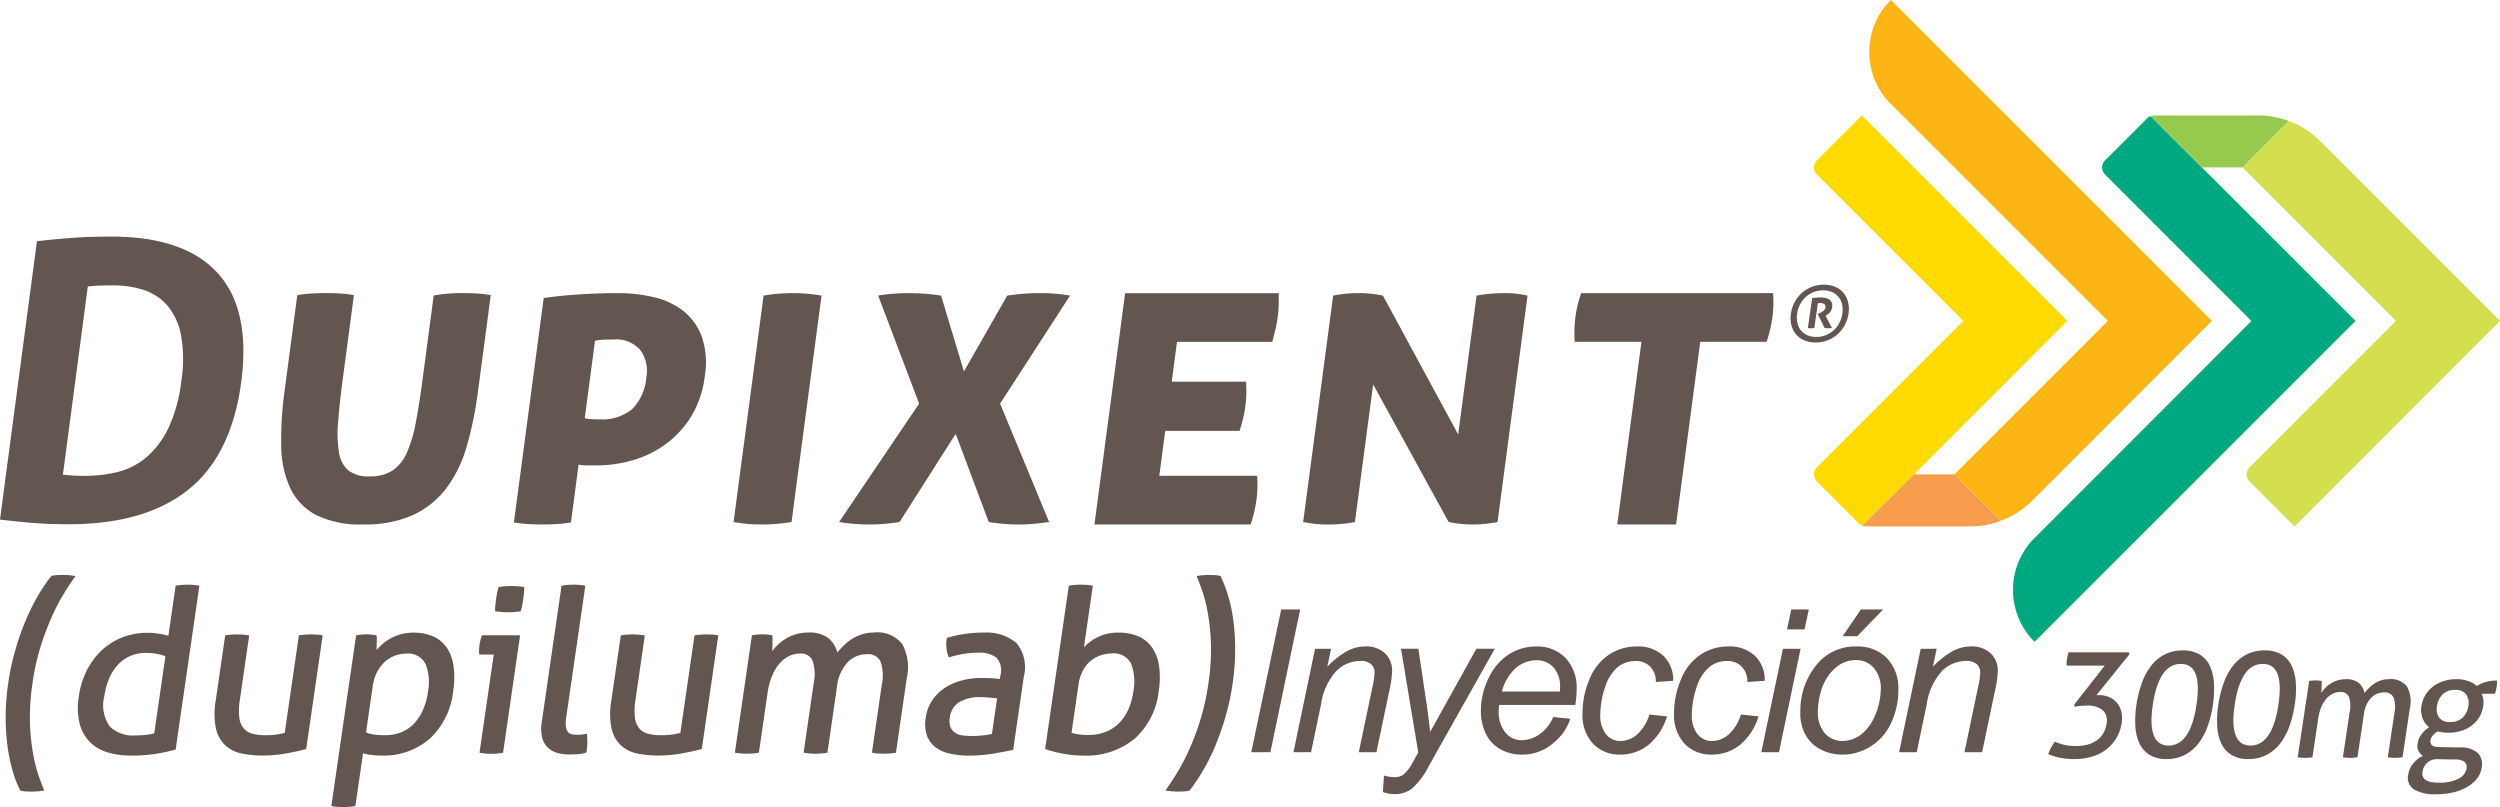 <svg id="Dark" xmlns="http://www.w3.org/2000/svg" width="238.491" height="77" viewBox="0 0 238.491 77">
  <path id="Path_1617" data-name="Path 1617" d="M319.649,109.892a4.573,4.573,0,0,0,1.031-.114,2.642,2.642,0,0,0,.878-.369,2.282,2.282,0,0,0,.651-.66,2.425,2.425,0,0,0,.353-.985,1.319,1.319,0,0,0-.385-1.3,2.235,2.235,0,0,0-1.454-.425c-.19,0-.382.007-.579.021a3.591,3.591,0,0,0-.587.092l-.084-.2,2.925-3.73h-3.643a3.087,3.087,0,0,1,.033-.61c.016-.1.036-.213.063-.326s.056-.222.091-.327h5.744l.073.17-3.167,3.928a.377.377,0,0,1,.1-.014h.113a2.413,2.413,0,0,1,1.121.235,1.916,1.916,0,0,1,.717.61,2.122,2.122,0,0,1,.351.836,2.761,2.761,0,0,1,.02.914,4.032,4.032,0,0,1-.553,1.567,3.911,3.911,0,0,1-1.022,1.092,4.221,4.221,0,0,1-1.358.638,5.948,5.948,0,0,1-1.576.206,7.1,7.1,0,0,1-1.316-.114,5.72,5.72,0,0,1-1.181-.354,2.8,2.8,0,0,1,.255-.61,6.834,6.834,0,0,1,.362-.581,5.437,5.437,0,0,0,.906.3,4.889,4.889,0,0,0,1.118.114" transform="translate(-121.607 -38.728)" fill="#63554f"/>
  <path id="Path_1618" data-name="Path 1618" d="M337.879,105.835a10.547,10.547,0,0,1-.517,2.085,5.887,5.887,0,0,1-.89,1.638,3.931,3.931,0,0,1-1.3,1.077,3.679,3.679,0,0,1-1.718.391,3.018,3.018,0,0,1-1.6-.391,2.553,2.553,0,0,1-.973-1.077,4.349,4.349,0,0,1-.4-1.638,9.72,9.72,0,0,1,.1-2.085,10.653,10.653,0,0,1,.516-2.07,5.941,5.941,0,0,1,.89-1.645,3.852,3.852,0,0,1,1.294-1.077,3.729,3.729,0,0,1,1.717-.383,3.06,3.06,0,0,1,1.6.383,2.481,2.481,0,0,1,.974,1.077,4.47,4.47,0,0,1,.4,1.645,9.756,9.756,0,0,1-.1,2.07m-3.064-3.885q-2.085,0-2.665,3.885t1.5,3.9q2.084,0,2.667-3.9t-1.505-3.885" transform="translate(-126.771 -38.613)" fill="#63554f"/>
  <path id="Path_1619" data-name="Path 1619" d="M350.532,105.835a10.633,10.633,0,0,1-.516,2.085,5.887,5.887,0,0,1-.891,1.638,3.935,3.935,0,0,1-1.294,1.077,3.68,3.68,0,0,1-1.718.391,3.014,3.014,0,0,1-1.6-.391,2.55,2.55,0,0,1-.973-1.077,4.372,4.372,0,0,1-.4-1.638,9.8,9.8,0,0,1,.105-2.085,10.566,10.566,0,0,1,.516-2.07,5.956,5.956,0,0,1,.89-1.645,3.844,3.844,0,0,1,1.3-1.077,3.721,3.721,0,0,1,1.715-.383,3.064,3.064,0,0,1,1.6.383,2.484,2.484,0,0,1,.973,1.077,4.446,4.446,0,0,1,.4,1.645,9.675,9.675,0,0,1-.1,2.07m-3.064-3.885q-2.085,0-2.665,3.885t1.5,3.9q2.086,0,2.668-3.9t-1.505-3.885" transform="translate(-131.625 -38.613)" fill="#63554f"/>
  <path id="Path_1620" data-name="Path 1620" d="M356.7,105.293c.106-.019.211-.034.311-.044s.2-.013.308-.013.2,0,.288.013.183.025.284.044c.007.141.007.328,0,.56a5.247,5.247,0,0,1-.045.589,3.272,3.272,0,0,1,.392-.489,2.827,2.827,0,0,1,.516-.418,2.69,2.69,0,0,1,.648-.3,2.53,2.53,0,0,1,.767-.114,1.91,1.91,0,0,1,1.259.348,1.766,1.766,0,0,1,.558.971,4.174,4.174,0,0,1,.419-.483,3.283,3.283,0,0,1,.524-.425,2.652,2.652,0,0,1,.627-.3,2.393,2.393,0,0,1,.753-.114,1.924,1.924,0,0,1,1.731.709,3.007,3.007,0,0,1,.261,2.1l-.693,4.636a3.42,3.42,0,0,1-.361.043c-.134.01-.254.015-.357.015s-.219,0-.346-.015a3.109,3.109,0,0,1-.341-.043l.632-4.226a2.712,2.712,0,0,0-.078-1.467.9.9,0,0,0-.906-.489,1.7,1.7,0,0,0-1.248.525,2.675,2.675,0,0,0-.678,1.545l-.615,4.112a3.344,3.344,0,0,1-.353.043c-.129.01-.245.015-.35.015s-.218,0-.345-.015a3.05,3.05,0,0,1-.341-.043l.646-4.325a2.678,2.678,0,0,0-.071-1.425.825.825,0,0,0-.837-.476,1.615,1.615,0,0,0-.689.157,1.919,1.919,0,0,0-.616.468,2.885,2.885,0,0,0-.487.787,4.45,4.45,0,0,0-.3,1.1l-.555,3.715a3.4,3.4,0,0,1-.354.043q-.193.015-.35.015c-.1,0-.221,0-.353-.015a3.029,3.029,0,0,1-.348-.043Z" transform="translate(-136.415 -40.326)" fill="#63554f"/>
  <path id="Path_1621" data-name="Path 1621" d="M377.6,111.63a2.467,2.467,0,0,1,1.749.539,1.578,1.578,0,0,1,.357,1.4,2.158,2.158,0,0,1-.454,1.042,3.287,3.287,0,0,1-.941.795,4.856,4.856,0,0,1-1.318.51,6.732,6.732,0,0,1-1.579.178,4.039,4.039,0,0,1-2.159-.454,1.323,1.323,0,0,1-.552-1.432,2.088,2.088,0,0,1,.468-1.042,2.785,2.785,0,0,1,.917-.73,1.364,1.364,0,0,1-.406-.462,1.079,1.079,0,0,1-.089-.687,1.936,1.936,0,0,1,.37-.907,3.053,3.053,0,0,1,.732-.682,1.973,1.973,0,0,1-.625-.843,2.236,2.236,0,0,1-.11-1.17,2.866,2.866,0,0,1,.349-1.007,2.912,2.912,0,0,1,.7-.815,3.226,3.226,0,0,1,1.01-.546,3.972,3.972,0,0,1,1.293-.2,3.181,3.181,0,0,1,1.128.184,2.679,2.679,0,0,1,.817.468,2.756,2.756,0,0,1,.822-.376,3.842,3.842,0,0,1,1.086-.149,2.9,2.9,0,0,1-.033.6c-.016.1-.037.213-.062.325s-.058.227-.093.34h-1.277a1.762,1.762,0,0,1,.162.525,2.186,2.186,0,0,1-.012.652,2.8,2.8,0,0,1-.369,1.05,2.843,2.843,0,0,1-.722.8,3.285,3.285,0,0,1-1,.51,3.992,3.992,0,0,1-1.2.178,3.746,3.746,0,0,1-1.031-.128,1.776,1.776,0,0,0-.442.348.918.918,0,0,0-.267.5.546.546,0,0,0,.118.447c.1.128.367.2.791.206Zm-2.083,1.121a1.348,1.348,0,0,0-1.007.34,1.436,1.436,0,0,0-.446.851.864.864,0,0,0,.051.511.745.745,0,0,0,.314.319,1.623,1.623,0,0,0,.528.17,4.482,4.482,0,0,0,.695.049,3.83,3.83,0,0,0,1.828-.376,1.327,1.327,0,0,0,.78-.943.713.713,0,0,0-.171-.652,1.482,1.482,0,0,0-.958-.24Zm1.183-3.545a1.631,1.631,0,0,0,1.2-.426,1.869,1.869,0,0,0,.531-1.092,1.488,1.488,0,0,0-.2-1.113,1.217,1.217,0,0,0-1.069-.432,1.6,1.6,0,0,0-1.192.432,1.952,1.952,0,0,0-.528,1.113,1.461,1.461,0,0,0,.2,1.092,1.208,1.208,0,0,0,1.064.426" transform="translate(-142.963 -40.326)" fill="#63554f"/>
  <path id="Path_1622" data-name="Path 1622" d="M193.658,107.939l2.852-13.62h1.812l-2.843,13.62Z" transform="translate(-74.289 -36.181)" fill="#63554f"/>
  <path id="Path_1623" data-name="Path 1623" d="M200.184,110.136l2.062-9.867h1.524l-.362,1.719a8.075,8.075,0,0,1,1.858-1.478,3.7,3.7,0,0,1,1.765-.464,2.617,2.617,0,0,1,1.881.65,2.287,2.287,0,0,1,.683,1.738,9.717,9.717,0,0,1-.242,1.728l-1.254,5.974h-1.682l1.31-6.253a7.151,7.151,0,0,0,.195-1.347,1.025,1.025,0,0,0-.339-.8,1.412,1.412,0,0,0-.98-.307,3.3,3.3,0,0,0-2.3.93,5.927,5.927,0,0,0-1.482,3.186l-.957,4.59Z" transform="translate(-76.793 -38.379)" fill="#63554f"/>
  <path id="Path_1624" data-name="Path 1624" d="M214.031,114.084l.1-1.58a3.65,3.65,0,0,0,1.013.149,1.362,1.362,0,0,0,.827-.232,3.861,3.861,0,0,0,.892-1.152l.539-.966-1.645-9.9h1.654l.743,4.989q.223,1.477.381,2.955l4.413-7.944h1.756l-6.29,11.178a7.168,7.168,0,0,1-1.617,2.165,2.641,2.641,0,0,1-1.626.529,3.436,3.436,0,0,1-1.143-.2" transform="translate(-82.105 -38.518)" fill="#63554f"/>
  <path id="Path_1625" data-name="Path 1625" d="M236.087,106.783l1.635.166a4.948,4.948,0,0,1-1.622,2.315,4.471,4.471,0,0,1-3.024,1.1,4.085,4.085,0,0,1-2.012-.507,3.316,3.316,0,0,1-1.393-1.473,4.891,4.891,0,0,1-.479-2.2,7.03,7.03,0,0,1,.748-3.136,5.355,5.355,0,0,1,1.937-2.258,4.794,4.794,0,0,1,2.574-.738,3.734,3.734,0,0,1,2.82,1.1,4.137,4.137,0,0,1,1.054,2.992,8.8,8.8,0,0,1-.129,1.486h-7.266a4.135,4.135,0,0,0-.038.52,3.125,3.125,0,0,0,.637,2.114,1.988,1.988,0,0,0,1.556.729,3,3,0,0,0,1.7-.566,3.692,3.692,0,0,0,1.3-1.635m-4.887-2.444h5.538q.009-.26.009-.372a2.727,2.727,0,0,0-.632-1.937,2.129,2.129,0,0,0-1.626-.674,2.992,2.992,0,0,0-1.965.743,4.466,4.466,0,0,0-1.324,2.239" transform="translate(-87.921 -38.379)" fill="#63554f"/>
  <path id="Path_1626" data-name="Path 1626" d="M251.3,106.541l1.682.177a5.649,5.649,0,0,1-1.8,2.745,4.235,4.235,0,0,1-2.653.9,3.447,3.447,0,0,1-2.606-1.04,4.029,4.029,0,0,1-1-2.908,8.3,8.3,0,0,1,.64-3.177,5.142,5.142,0,0,1,1.835-2.374,4.731,4.731,0,0,1,2.727-.813,3.475,3.475,0,0,1,2.519.9,3.15,3.15,0,0,1,.928,2.374l-1.653.112a2.005,2.005,0,0,0-.544-1.468,1.912,1.912,0,0,0-1.407-.53,2.6,2.6,0,0,0-1.757.641,4.224,4.224,0,0,0-1.166,1.947,8.157,8.157,0,0,0-.423,2.514,2.793,2.793,0,0,0,.558,1.9,1.761,1.761,0,0,0,1.375.632,2.421,2.421,0,0,0,1.566-.623,4.091,4.091,0,0,0,1.175-1.9" transform="translate(-93.957 -38.379)" fill="#63554f"/>
  <path id="Path_1627" data-name="Path 1627" d="M265.466,106.541l1.682.177a5.65,5.65,0,0,1-1.8,2.745,4.235,4.235,0,0,1-2.653.9,3.447,3.447,0,0,1-2.606-1.04,4.029,4.029,0,0,1-1-2.908,8.3,8.3,0,0,1,.64-3.177,5.141,5.141,0,0,1,1.835-2.374,4.731,4.731,0,0,1,2.727-.813,3.475,3.475,0,0,1,2.519.9,3.15,3.15,0,0,1,.928,2.374l-1.653.112a2.005,2.005,0,0,0-.544-1.468,1.912,1.912,0,0,0-1.407-.53,2.6,2.6,0,0,0-1.757.641,4.224,4.224,0,0,0-1.166,1.947,8.157,8.157,0,0,0-.423,2.514,2.793,2.793,0,0,0,.558,1.9,1.761,1.761,0,0,0,1.375.632,2.421,2.421,0,0,0,1.566-.623,4.091,4.091,0,0,0,1.175-1.9" transform="translate(-99.39 -38.379)" fill="#63554f"/>
  <path id="Path_1628" data-name="Path 1628" d="M272.593,107.939l2.063-9.867h1.682l-2.062,9.867Zm2.453-11.716.4-1.9h1.673l-.4,1.9Z" transform="translate(-104.569 -36.181)" fill="#63554f"/>
  <path id="Path_1629" data-name="Path 1629" d="M278.639,104.2a6.9,6.9,0,0,1,1.7-4.785,4.712,4.712,0,0,1,3.679-1.561,3.844,3.844,0,0,1,2.875,1.115,4.117,4.117,0,0,1,1.092,3.01,7.347,7.347,0,0,1-.688,3.164,5.11,5.11,0,0,1-1.956,2.243,5.02,5.02,0,0,1-2.671.781,4.462,4.462,0,0,1-2.1-.492,3.41,3.41,0,0,1-1.441-1.394,4.243,4.243,0,0,1-.5-2.081m1.682-.168a3,3,0,0,0,.669,2.114,2.219,2.219,0,0,0,1.7.72,2.782,2.782,0,0,0,1.068-.218,3.1,3.1,0,0,0,.985-.664,4.494,4.494,0,0,0,.775-1.018,6.655,6.655,0,0,0,.8-3,2.973,2.973,0,0,0-.673-2.077,2.2,2.2,0,0,0-1.7-.739,2.825,2.825,0,0,0-1.441.377,3.859,3.859,0,0,0-1.175,1.1,4.931,4.931,0,0,0-.771,1.686,7.006,7.006,0,0,0-.246,1.714m2.369-7.154,1.746-2.554h2.119l-2.471,2.554Z" transform="translate(-106.889 -36.181)" fill="#63554f"/>
  <path id="Path_1630" data-name="Path 1630" d="M293.917,110.136l2.062-9.867H297.5l-.362,1.719A8.074,8.074,0,0,1,299,100.51a3.7,3.7,0,0,1,1.765-.464,2.616,2.616,0,0,1,1.881.65,2.287,2.287,0,0,1,.683,1.738,9.716,9.716,0,0,1-.242,1.728l-1.254,5.974h-1.682l1.31-6.253a7.15,7.15,0,0,0,.195-1.347,1.025,1.025,0,0,0-.339-.8,1.412,1.412,0,0,0-.98-.307,3.3,3.3,0,0,0-2.3.93,5.927,5.927,0,0,0-1.482,3.186l-.957,4.59Z" transform="translate(-112.749 -38.379)" fill="#63554f"/>
  <path id="Path_1631" data-name="Path 1631" d="M371.628,37.8l-19.6,19.612-4.182-4.185-.154-.162a.942.942,0,0,1-.236-.615.991.991,0,0,1,.245-.638l.125-.131L361.706,37.8,347.065,23.161l4.429-4.42a8.249,8.249,0,0,1,2.812,1.736Z" transform="translate(-133.138 -7.189)" fill="#d3df4e"/>
  <path id="Path_1632" data-name="Path 1632" d="M324.666,17.974a.941.941,0,0,0-.275.158l-4.17,4.169a1.036,1.036,0,0,0-.186.561.977.977,0,0,0,.25.635l.11.118,13.891,13.9L313.6,58.217l-.069.062a7.017,7.017,0,0,0-.271,9.491l.34.35L344.221,37.51Z" transform="translate(-119.51 -6.895)" fill="#00a880"/>
  <path id="Path_1633" data-name="Path 1633" d="M337.752,22.825h3.854l4.418-4.424a8.2,8.2,0,0,0-2.948-.536h-9.9a.915.915,0,0,0-.345.067Z" transform="translate(-127.678 -6.853)" fill="#96ca4f"/>
  <path id="Path_1634" data-name="Path 1634" d="M291.362,0l-.345.353a7.023,7.023,0,0,0,.266,9.5l.072.062,20.7,20.7L297.414,45.256l4.434,4.426a8.4,8.4,0,0,0,2.808-1.736l.435-.427,16.893-16.905Z" transform="translate(-110.977)" fill="#fcb515"/>
  <path id="Path_1635" data-name="Path 1635" d="M304.912,37.467,290.284,52.109,288.776,53.6l-2.113,2.106L285.354,57a1.036,1.036,0,0,1-.343-.224L285,56.772l-3.927-3.934-.062-.065a1,1,0,0,1-.269-.676.987.987,0,0,1,.245-.631l.137-.136,13.86-13.863L281.067,23.554,281,23.488a.994.994,0,0,1-.274-.668,1.051,1.051,0,0,1,.213-.592l.21-.213,4.158-4.15Z" transform="translate(-107.691 -6.853)" fill="#ffda02"/>
  <path id="Path_1636" data-name="Path 1636" d="M301.434,77.86a8.523,8.523,0,0,1-2.948.523H288.6a1.056,1.056,0,0,1-.369-.069l1.31-1.3,3.62-3.6H297Z" transform="translate(-110.569 -28.165)" fill="#f89c4d"/>
  <path id="Path_1637" data-name="Path 1637" d="M6.552,64.056q7.276,0,11.4-3.288T23.011,50.5q.919-6.941-2.257-10.415T10.6,36.614q-2.069,0-3.785.129t-3.292.314L0,63.611q1.526.185,3.1.315t3.454.129M8.376,41.379a10.943,10.943,0,0,1,1.212-.092q.686-.019,1.2-.019a9.421,9.421,0,0,1,2.88.424,5.083,5.083,0,0,1,2.262,1.46,6.048,6.048,0,0,1,1.327,2.806,13.027,13.027,0,0,1,.04,4.432,14.47,14.47,0,0,1-1.22,4.469,8.593,8.593,0,0,1-2.066,2.769A6.691,6.691,0,0,1,11.3,59.051a12.883,12.883,0,0,1-3.209.388c-.492,0-.91-.011-1.251-.038s-.621-.048-.839-.073Z" transform="translate(0 -14.045)" fill="#63554f"/>
  <path id="Path_1638" data-name="Path 1638" d="M62.171,45.4q-.694-.038-1.355-.039-.545,0-1.209.039a13.688,13.688,0,0,0-1.541.195l-1.051,7.926q-.314,2.372-.644,4.119a13.07,13.07,0,0,1-.852,2.914,3.93,3.93,0,0,1-1.375,1.729,3.865,3.865,0,0,1-2.173.564,3.153,3.153,0,0,1-2.043-.564,2.808,2.808,0,0,1-.9-1.729,11.591,11.591,0,0,1-.08-2.914q.134-1.75.449-4.119l1.056-7.964a11.106,11.106,0,0,0-1.32-.156q-.675-.038-1.335-.039c-.465,0-.928.014-1.384.039a12.149,12.149,0,0,0-1.361.156l-1.216,9.169a33.472,33.472,0,0,0-.318,5.186,9.919,9.919,0,0,0,.846,4.022,5.622,5.622,0,0,0,2.456,2.583,9.491,9.491,0,0,0,4.54.915,11.094,11.094,0,0,0,4.765-.915,8.387,8.387,0,0,0,3.178-2.583,12.375,12.375,0,0,0,1.932-4.022,35.329,35.329,0,0,0,1.056-5.186l1.216-9.169a11.114,11.114,0,0,0-1.339-.156" transform="translate(-16.692 -17.402)" fill="#63554f"/>
  <path id="Path_1639" data-name="Path 1639" d="M94.115,59.7a9.294,9.294,0,0,0,2.371-2.644,9.493,9.493,0,0,0,1.253-3.73,7.716,7.716,0,0,0-.3-3.867,5.613,5.613,0,0,0-1.813-2.448A7.261,7.261,0,0,0,92.8,45.733a14.977,14.977,0,0,0-3.331-.369q-1.75,0-3.591.116t-3.5.35L79.536,67.24a12.265,12.265,0,0,0,1.378.155q.694.039,1.316.039.7,0,1.384-.039a12.049,12.049,0,0,0,1.362-.155l.731-5.517a4.211,4.211,0,0,0,.844.077h.855a12.3,12.3,0,0,0,3.566-.524A10.057,10.057,0,0,0,94.115,59.7M87.677,57.41c-.208,0-.452-.006-.735-.02a2.426,2.426,0,0,1-.648-.1l.978-7.382a4.384,4.384,0,0,1,.849-.1c.351-.013.657-.019.916-.019A3.042,3.042,0,0,1,91.6,50.8a3.377,3.377,0,0,1,.569,2.6,4.842,4.842,0,0,1-1.332,3.012,4.487,4.487,0,0,1-3.162.992" transform="translate(-30.511 -17.402)" fill="#63554f"/>
  <path id="Path_1640" data-name="Path 1640" d="M119.061,67.2l2.863-21.6a16.288,16.288,0,0,0-5.527,0l-2.864,21.6a14.775,14.775,0,0,0,2.712.235,16.974,16.974,0,0,0,2.816-.235" transform="translate(-43.552 -17.402)" fill="#63554f"/>
  <path id="Path_1641" data-name="Path 1641" d="M145.224,55.907,151.9,45.6a16.541,16.541,0,0,0-2.828-.235,21.466,21.466,0,0,0-3.168.235l-4.13,7.238L139.594,45.6a20.717,20.717,0,0,0-3.108-.235,17.757,17.757,0,0,0-2.893.235L137.5,55.907,129.867,67.2a17.815,17.815,0,0,0,5.766,0l5.356-8.416,3.151,8.416a17.157,17.157,0,0,0,2.829.235c.47,0,.941-.015,1.4-.055s.974-.1,1.532-.18Z" transform="translate(-49.819 -17.402)" fill="#63554f"/>
  <path id="Path_1642" data-name="Path 1642" d="M169.384,67.435h14.9a12.6,12.6,0,0,0,.554-2.362,10.039,10.039,0,0,0,.094-1.163c.007-.348,0-.721-.031-1.121h-9.333l.568-4.287h7.09q.206-.639.336-1.182a11.012,11.012,0,0,0,.218-1.181,10.25,10.25,0,0,0,.092-1.163c.007-.346,0-.733-.025-1.162h-7.09l.5-3.8h9.093q.159-.6.294-1.161a11.747,11.747,0,0,0,.219-1.2,9.875,9.875,0,0,0,.094-1.161c.006-.347.009-.722.009-1.121H172.31Z" transform="translate(-64.977 -17.402)" fill="#63554f"/>
  <path id="Path_1643" data-name="Path 1643" d="M218.229,45.6l-1.755,13.249L209.293,45.6a11.671,11.671,0,0,0-2.36-.236,12.43,12.43,0,0,0-2.385.236l-2.863,21.6a11.36,11.36,0,0,0,2.438.235,12.648,12.648,0,0,0,2.5-.235l1.74-13.132,7.2,13.132a11.488,11.488,0,0,0,2.321.235,12.219,12.219,0,0,0,2.344-.235l2.863-21.6a10.015,10.015,0,0,0-2.241-.236,14.934,14.934,0,0,0-2.62.236" transform="translate(-77.369 -17.402)" fill="#63554f"/>
  <path id="Path_1644" data-name="Path 1644" d="M244.309,45.363q-.2.6-.329,1.121a10.771,10.771,0,0,0-.214,1.162,11.969,11.969,0,0,0-.074,2.363h6.37l-2.31,17.425h5.609l2.309-17.425H262a12.852,12.852,0,0,0,.555-2.363,10.432,10.432,0,0,0,.093-1.162q.009-.521-.032-1.121Z" transform="translate(-93.472 -17.402)" fill="#63554f"/>
  <path id="Path_1645" data-name="Path 1645" d="M6.9,89a7.842,7.842,0,0,0-1.167,0,3.112,3.112,0,0,0-.463.067l-.026.006-.016.02A15.683,15.683,0,0,0,4,90.9a20.28,20.28,0,0,0-1.173,2.338,25.3,25.3,0,0,0-1.005,2.834,23.5,23.5,0,0,0-.7,3.245,22.006,22.006,0,0,0-.242,3.235,21.244,21.244,0,0,0,.186,2.825,15.935,15.935,0,0,0,.493,2.352,9.9,9.9,0,0,0,.707,1.793l.016.03.033.009a2.831,2.831,0,0,0,.435.067c.173.014.356.022.543.022s.408-.007.612-.022.39-.037.557-.066l.1-.017-.038-.089c-.129-.3-.3-.748-.5-1.322A14.779,14.779,0,0,1,3.489,106a20.048,20.048,0,0,1-.293-2.943,21.057,21.057,0,0,1,.239-3.717,22.46,22.46,0,0,1,.841-3.729,25.183,25.183,0,0,1,1.147-2.945,19.784,19.784,0,0,1,1.16-2.149c.372-.582.668-1.027.881-1.322l.071-.1-.12-.023c-.154-.028-.324-.05-.517-.066" transform="translate(-0.339 -34.134)" fill="#63554f"/>
  <path id="Path_1646" data-name="Path 1646" d="M23.053,90.509c-.194-.014-.373-.022-.531-.022s-.323.007-.526.022a5.408,5.408,0,0,0-.557.067l-.055.009-.693,4.775a7.128,7.128,0,0,0-.9-.192,6.735,6.735,0,0,0-3.5.349,6.286,6.286,0,0,0-1.959,1.233,6.776,6.776,0,0,0-1.421,1.91,7.924,7.924,0,0,0-.761,2.461,6.458,6.458,0,0,0,.077,2.642,3.922,3.922,0,0,0,1,1.759,3.99,3.99,0,0,0,1.715.979,7.862,7.862,0,0,0,2.19.293,15.036,15.036,0,0,0,2.3-.163,16.616,16.616,0,0,0,1.9-.4l.049-.013,2.256-15.556.01-.073-.073-.014a4.878,4.878,0,0,0-.526-.067M17.5,104.872a3.135,3.135,0,0,1-2.4-.86,3.475,3.475,0,0,1-.526-2.87,6.971,6.971,0,0,1,.442-1.653,4.56,4.56,0,0,1,.8-1.3A3.524,3.524,0,0,1,18.536,97a6.033,6.033,0,0,1,1.052.085,4.154,4.154,0,0,1,.819.231l-1.067,7.354a5.682,5.682,0,0,1-.8.145,9.33,9.33,0,0,1-1.035.054" transform="translate(-4.626 -34.712)" fill="#63554f"/>
  <path id="Path_1647" data-name="Path 1647" d="M42.92,98.206c-.2-.015-.374-.022-.531-.022s-.332.007-.537.022a5.4,5.4,0,0,0-.546.065l-.055.01-1.35,9.3a6.846,6.846,0,0,1-1.841.221,4.719,4.719,0,0,1-1.252-.148,1.653,1.653,0,0,1-.833-.515,1.983,1.983,0,0,1-.409-1.028,6.2,6.2,0,0,1,.054-1.693l.88-6.06.01-.073-.073-.014a4.959,4.959,0,0,0-.539-.065c-.208-.015-.385-.022-.541-.022s-.313.007-.526.022a5.438,5.438,0,0,0-.556.065l-.055.01-.9,6.2a7.092,7.092,0,0,0,.023,2.7,3.161,3.161,0,0,0,.917,1.612,3.305,3.305,0,0,0,1.579.762,10.174,10.174,0,0,0,1.983.184,12.445,12.445,0,0,0,2.209-.2c.713-.129,1.341-.266,1.868-.411l.049-.013,1.562-10.769.01-.073-.073-.014a4.969,4.969,0,0,0-.528-.065" transform="translate(-12.738 -37.664)" fill="#63554f"/>
  <path id="Path_1648" data-name="Path 1648" d="M62.232,99.263a3.022,3.022,0,0,0-1.31-1.028,4.945,4.945,0,0,0-3-.176,4.458,4.458,0,0,0-1.026.417,4.341,4.341,0,0,0-.821.593,5.844,5.844,0,0,0-.475.494c0-.022,0-.046,0-.071,0-.157,0-.323.008-.5s0-.335.006-.486a1.1,1.1,0,0,0-.018-.294l-.014-.043-.043-.009a4.012,4.012,0,0,0-.453-.066,4.594,4.594,0,0,0-.93,0c-.159.015-.313.037-.459.065l-.054.01-2.352,16.207-.01.073.072.014a4.928,4.928,0,0,0,.528.065c.2.015.375.022.532.022s.331-.007.537-.022.392-.038.566-.065l.055-.009.731-5.036a5.646,5.646,0,0,0,.764.15,7.392,7.392,0,0,0,.972.065,6.694,6.694,0,0,0,4.652-1.627,7.267,7.267,0,0,0,2.212-4.5,8.046,8.046,0,0,0,.023-2.494,4.2,4.2,0,0,0-.691-1.757M59.051,106.7a3.4,3.4,0,0,1-1.194.749,4.177,4.177,0,0,1-1.433.243,7.577,7.577,0,0,1-1.1-.064,3.757,3.757,0,0,1-.737-.189l.642-4.424a4.124,4.124,0,0,1,.433-1.386,3.478,3.478,0,0,1,.751-.961,3.061,3.061,0,0,1,.944-.568,2.986,2.986,0,0,1,1.037-.19,1.871,1.871,0,0,1,1.865.971,4.713,4.713,0,0,1,.232,2.694,6.249,6.249,0,0,1-.533,1.843,4.507,4.507,0,0,1-.907,1.283" transform="translate(-19.671 -37.557)" fill="#63554f"/>
  <path id="Path_1649" data-name="Path 1649" d="M79.339,90.785c-.169-.029-.364-.051-.58-.066-.234-.015-.412-.022-.563-.022s-.331.007-.569.022c-.219.015-.428.037-.619.065l-.047.007-.015.045a4.276,4.276,0,0,0-.135.55q-.055.3-.089.542c-.023.159-.045.339-.067.541a4.347,4.347,0,0,0-.028.571V93.1l.063.01c.179.03.376.051.6.067s.411.022.584.022.346-.007.558-.022.414-.037.588-.067l.047-.007.014-.046a4.72,4.72,0,0,0,.138-.569c.036-.2.066-.383.089-.542s.045-.34.067-.542a3.728,3.728,0,0,0,.025-.551l0-.062Z" transform="translate(-29.394 -34.792)" fill="#63554f"/>
  <path id="Path_1650" data-name="Path 1650" d="M74.4,98.374a2.884,2.884,0,0,0-.125.409c-.036.146-.066.3-.088.449s-.035.293-.043.449a2.549,2.549,0,0,0,.007.411l.007.069h1.383l-1.348,9.293-.01.074.073.013a4.978,4.978,0,0,0,.527.065c.2.015.371.022.509.022s.329-.007.536-.022.38-.036.546-.065l.055-.01,1.613-11.119.013-.088H74.415Z" transform="translate(-28.439 -37.719)" fill="#63554f"/>
  <path id="Path_1651" data-name="Path 1651" d="M88.12,104.7l-.086.021a2.732,2.732,0,0,1-.418.063,3.03,3.03,0,0,1-.942-.03.633.633,0,0,1-.356-.213,1,1,0,0,1-.2-.491,3.154,3.154,0,0,1,.03-.925L87.96,90.662l.01-.073-.072-.014a4.814,4.814,0,0,0-.528-.066c-.194-.015-.372-.022-.531-.022s-.34.007-.537.022a5.183,5.183,0,0,0-.546.066l-.055.01L83.817,103.58a3.765,3.765,0,0,0,.029,1.475,2,2,0,0,0,.533.963,2.184,2.184,0,0,0,.909.515,4.182,4.182,0,0,0,1.164.153c.242,0,.514-.011.808-.032a3.164,3.164,0,0,0,.772-.144l.045-.015.007-.047a6.543,6.543,0,0,0,.044-1.659Z" transform="translate(-32.131 -34.712)" fill="#63554f"/>
  <path id="Path_1652" data-name="Path 1652" d="M104.147,98.206c-.2-.015-.374-.022-.531-.022s-.332.007-.537.022a5.4,5.4,0,0,0-.546.065l-.055.01-1.35,9.3a6.846,6.846,0,0,1-1.841.221,4.719,4.719,0,0,1-1.252-.148,1.653,1.653,0,0,1-.833-.515,1.983,1.983,0,0,1-.409-1.028,6.2,6.2,0,0,1,.054-1.693l.88-6.06.01-.073-.073-.014a4.959,4.959,0,0,0-.539-.065c-.208-.015-.385-.022-.541-.022s-.313.007-.526.022a5.438,5.438,0,0,0-.556.065l-.055.01-.9,6.2a7.092,7.092,0,0,0,.023,2.7,3.161,3.161,0,0,0,.917,1.612,3.305,3.305,0,0,0,1.579.762,10.174,10.174,0,0,0,1.983.184,12.445,12.445,0,0,0,2.209-.2c.713-.129,1.341-.266,1.868-.411l.049-.013,1.562-10.769.01-.073-.073-.014a4.969,4.969,0,0,0-.528-.065" transform="translate(-36.225 -37.664)" fill="#63554f"/>
  <path id="Path_1653" data-name="Path 1653" d="M127.006,97.9a3.72,3.72,0,0,0-1.17.176,4.16,4.16,0,0,0-.969.462,5.034,5.034,0,0,0-.807.657,6.754,6.754,0,0,0-.546.615,2.725,2.725,0,0,0-.837-1.364,3.011,3.011,0,0,0-1.969-.547,3.952,3.952,0,0,0-1.191.176,4.268,4.268,0,0,0-1.8,1.11,5.165,5.165,0,0,0-.427.5c.016-.179.026-.378.031-.6.007-.361.006-.641-.006-.858l0-.06-.059-.011c-.151-.028-.3-.05-.439-.065a4.789,4.789,0,0,0-.922,0c-.159.015-.321.037-.479.065l-.055.009-1.613,11.119-.01.074.073.013a5.119,5.119,0,0,0,.538.066c.212.014.389.022.542.022s.329-.007.536-.022.379-.037.546-.066l.054-.01.828-5.705a6.655,6.655,0,0,1,.442-1.653,4.276,4.276,0,0,1,.721-1.175,2.846,2.846,0,0,1,.909-.693,2.4,2.4,0,0,1,1.015-.23,1.181,1.181,0,0,1,1.205.677,4.014,4.014,0,0,1,.112,2.125l-.954,6.577-.01.074.073.013a5.053,5.053,0,0,0,.527.066c.2.014.378.022.531.022s.329-.007.537-.022.38-.037.546-.066l.055-.01.915-6.31a4.009,4.009,0,0,1,1-2.307,2.522,2.522,0,0,1,1.841-.775,1.285,1.285,0,0,1,1.31.7,4.066,4.066,0,0,1,.123,2.189l-.932,6.426-.01.074.073.013a5.061,5.061,0,0,0,.526.066c.2.014.378.022.531.022s.332-.007.547-.022.39-.037.557-.066l.055-.01,1.031-7.108a4.66,4.66,0,0,0-.422-3.245,3.016,3.016,0,0,0-2.7-1.113" transform="translate(-43.631 -37.557)" fill="#63554f"/>
  <path id="Path_1654" data-name="Path 1654" d="M148.723,97.9a12.359,12.359,0,0,0-1.734.13,11.19,11.19,0,0,0-1.682.369l-.046.015-.007.048a3.22,3.22,0,0,0,.168,1.745l.027.063.066-.02a11.788,11.788,0,0,1,1.32-.311,8.262,8.262,0,0,1,1.417-.117A2.668,2.668,0,0,1,150,100.3a1.815,1.815,0,0,1,.364,1.7l-.048.333c-.188-.025-.41-.046-.663-.065-.3-.022-.678-.033-1.133-.033a7.253,7.253,0,0,0-1.82.229,5.489,5.489,0,0,0-1.611.7,4.307,4.307,0,0,0-1.215,1.186,3.905,3.905,0,0,0-.626,1.661,3.561,3.561,0,0,0,.092,1.653,2.446,2.446,0,0,0,.782,1.135,3.4,3.4,0,0,0,1.385.641,8.341,8.341,0,0,0,1.9.2,13.8,13.8,0,0,0,2.239-.184c.738-.122,1.373-.243,1.889-.357l.052-.012,1.013-6.975a3.635,3.635,0,0,0-.688-3.2,4.389,4.389,0,0,0-3.191-1m-1.085,9.855c-.253,0-.524-.014-.805-.042a1.751,1.751,0,0,1-.722-.227,1.259,1.259,0,0,1-.482-.529,1.67,1.67,0,0,1-.083-.968,1.976,1.976,0,0,1,.885-1.455,3.819,3.819,0,0,1,2.068-.484c.224,0,.5.015.828.043.3.027.538.052.727.076l-.491,3.387a6.769,6.769,0,0,1-.9.147c-.355.035-.7.053-1.024.053" transform="translate(-54.933 -37.557)" fill="#63554f"/>
  <path id="Path_1655" data-name="Path 1655" d="M171.907,96.416a3.093,3.093,0,0,0-1.333-1.028,4.806,4.806,0,0,0-1.815-.329,4.385,4.385,0,0,0-3.308,1.409l.842-5.806.01-.073-.072-.014a4.876,4.876,0,0,0-.538-.067c-.2-.014-.383-.022-.542-.022s-.34.007-.537.022a5.4,5.4,0,0,0-.546.067l-.055.009-2.26,15.58.059.021a10.747,10.747,0,0,0,1.645.423,10.555,10.555,0,0,0,1.939.184,7.227,7.227,0,0,0,4.91-1.626,7.116,7.116,0,0,0,2.279-4.5,8.065,8.065,0,0,0,.023-2.494,4.118,4.118,0,0,0-.7-1.758m-3.263,7.429a3.718,3.718,0,0,1-1.259.74,4.517,4.517,0,0,1-1.488.244,7.527,7.527,0,0,1-.9-.053,3.94,3.94,0,0,1-.729-.16l.663-4.574a4.07,4.07,0,0,1,.447-1.407,3.04,3.04,0,0,1,.776-.926,3.087,3.087,0,0,1,.947-.5,3.228,3.228,0,0,1,.981-.158,1.864,1.864,0,0,1,1.857.948,4.822,4.822,0,0,1,.215,2.737,5.856,5.856,0,0,1-.554,1.842,4.356,4.356,0,0,1-.957,1.271" transform="translate(-62.05 -34.712)" fill="#63554f"/>
  <path id="Path_1656" data-name="Path 1656" d="M186.335,90.914a13.426,13.426,0,0,0-.693-1.8l-.015-.032-.035-.009a2.805,2.805,0,0,0-.446-.068,7.823,7.823,0,0,0-1.166,0c-.2.017-.375.038-.534.067l-.1.017.038.089c.126.3.289.728.5,1.321a14.692,14.692,0,0,1,.536,2.146,20.668,20.668,0,0,1,.292,2.943,21.011,21.011,0,0,1-.239,3.728,22.777,22.777,0,0,1-.841,3.717,24.781,24.781,0,0,1-1.147,2.945,20.05,20.05,0,0,1-1.158,2.138c-.378.591-.666,1.024-.881,1.323l-.071.1.12.022a4.968,4.968,0,0,0,.538.065c.2.015.4.022.607.022s.372-.007.549-.022a3.21,3.21,0,0,0,.452-.066l.026-.007.016-.021a16.954,16.954,0,0,0,1.214-1.787,19.772,19.772,0,0,0,1.185-2.35,25.59,25.59,0,0,0,1-2.822,23.608,23.608,0,0,0,.7-3.235,22.438,22.438,0,0,0,.242-3.246,21.238,21.238,0,0,0-.184-2.835,14.5,14.5,0,0,0-.506-2.341" transform="translate(-69.193 -34.134)" fill="#63554f"/>
  <path id="Path_1657" data-name="Path 1657" d="M282.606,45.724a2.218,2.218,0,0,0-.433-.876,2.088,2.088,0,0,0-.786-.579,2.735,2.735,0,0,0-1.091-.208,3.15,3.15,0,0,0-2.1.788,3.187,3.187,0,0,0-.685.873,3.272,3.272,0,0,0-.358,1.09,2.822,2.822,0,0,0,.042,1.1,2.18,2.18,0,0,0,.434.872,2.145,2.145,0,0,0,.784.579,2.7,2.7,0,0,0,1.092.211,3.143,3.143,0,0,0,2.1-.787,3.2,3.2,0,0,0,.684-.869,3.242,3.242,0,0,0,.358-1.094,2.787,2.787,0,0,0-.041-1.1m-3.032,3.317a2.086,2.086,0,0,1-.877-.174,1.612,1.612,0,0,1-.607-.469,1.736,1.736,0,0,1-.321-.7,2.457,2.457,0,0,1-.022-.878,2.781,2.781,0,0,1,.276-.872,2.522,2.522,0,0,1,.527-.7,2.412,2.412,0,0,1,.746-.472,2.459,2.459,0,0,1,.929-.174,2.078,2.078,0,0,1,.88.173,1.66,1.66,0,0,1,.607.47,1.713,1.713,0,0,1,.324.7,2.408,2.408,0,0,1,.022.87,2.8,2.8,0,0,1-.276.88,2.522,2.522,0,0,1-.531.7,2.485,2.485,0,0,1-.747.472,2.434,2.434,0,0,1-.932.174" transform="translate(-106.306 -16.902)" fill="#63554f"/>
  <path id="Path_1658" data-name="Path 1658" d="M281.855,46.247a1.04,1.04,0,0,0-.364-.158,2.075,2.075,0,0,0-.483-.052q-.21,0-.4.015c-.116.009-.243.022-.376.036l-.02,0-.412,2.844,0,.025.025,0a1.735,1.735,0,0,0,.287.022,1.532,1.532,0,0,0,.28-.022l.018,0,.344-2.369a1.263,1.263,0,0,1,.127-.015q.067,0,.124,0a.558.558,0,0,1,.37.111.317.317,0,0,1,.1.307.5.5,0,0,1-.2.331,1.722,1.722,0,0,1-.359.213l-.182.076.659,1.331.006.012.013,0a2.164,2.164,0,0,0,.454.019,1.769,1.769,0,0,0,.192-.019l.037,0-.606-1.175a1.377,1.377,0,0,0,.38-.291.982.982,0,0,0,.245-.546.781.781,0,0,0-.036-.41.62.62,0,0,0-.219-.283" transform="translate(-107.334 -17.661)" fill="#63554f"/>
</svg>
